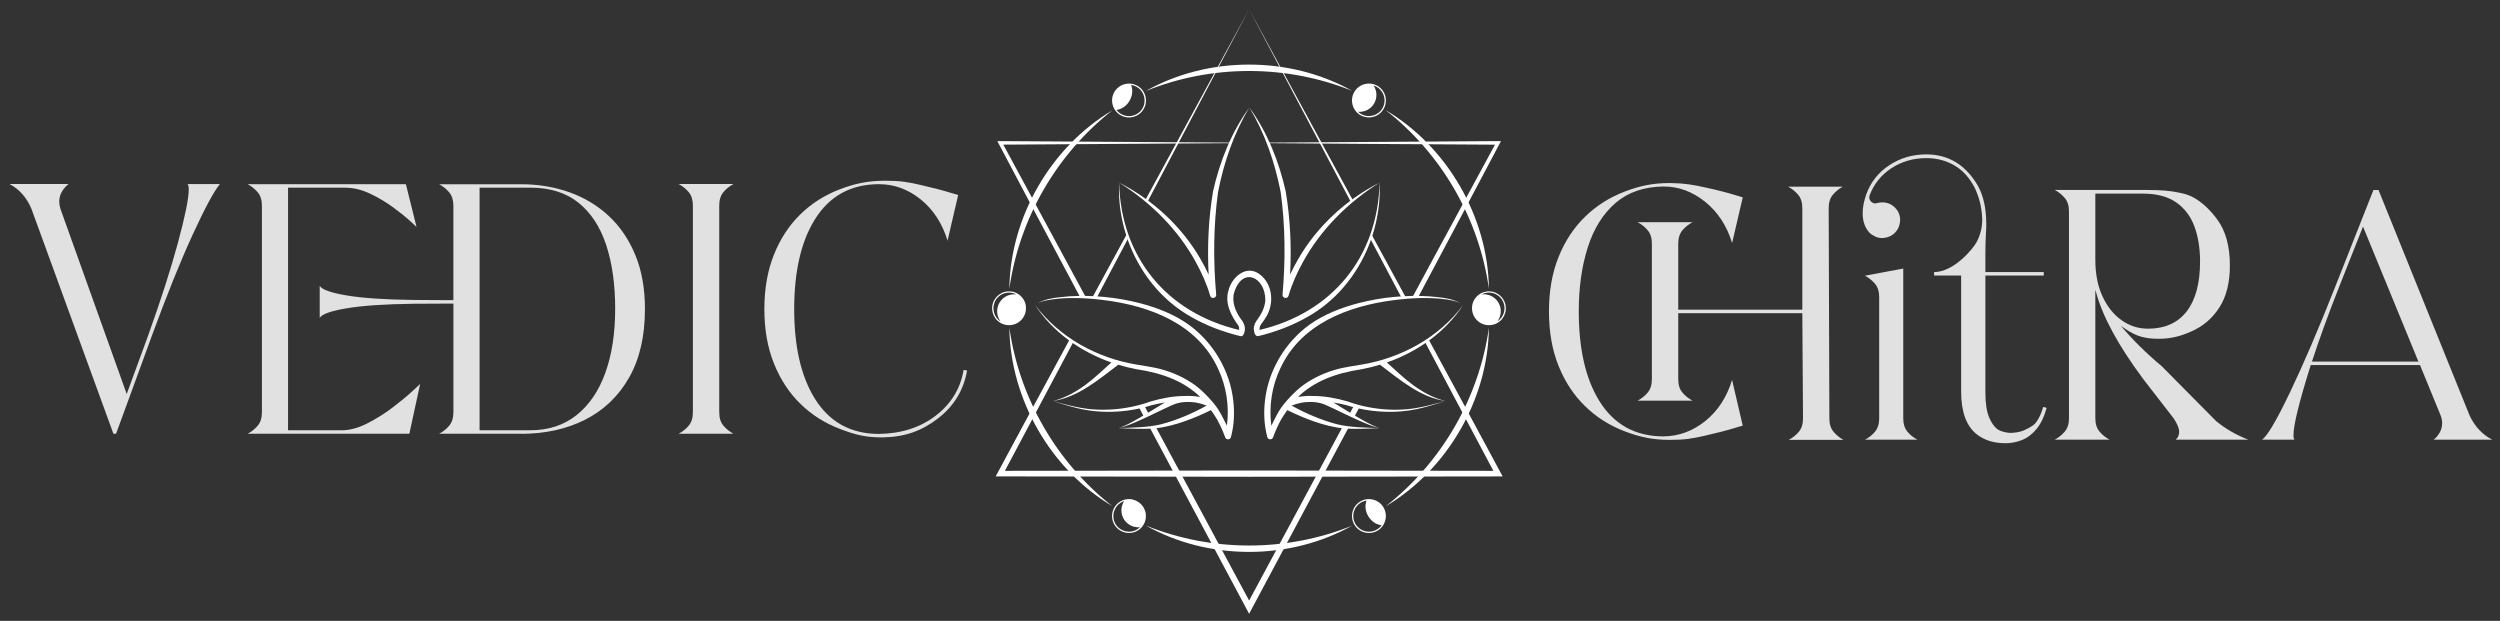 <?xml version="1.0" encoding="UTF-8"?>
<svg xmlns="http://www.w3.org/2000/svg" id="Layer_1" version="1.1" viewBox="0 0 797.5 198.06">
  <rect x="0" y="0" width="797.5" height="198.06" fill="#333333" stroke="none"/>
  <defs>
    <style>
      .st0 {
        opacity: .85;
      }

      .st1 {
        fill: #fff;
      }
    </style>
  </defs>
  <g class="st0">
    <path class="st1" d="M37.02,138.37h-.84L10,66.54c-1.52-3.56-3.84-6.17-6.95-7.84h18.85c-.78.56-1.47,1.33-2.08,2.31-.61.98-.92,2.1-.92,3.36,0,.7.13,1.46.39,2.28l21.13,59.04,6.78-18.51c4.08-11.34,7.26-21.25,9.56-29.74,2.3-8.49,3.45-14.16,3.45-17.01,0-.93-.13-1.5-.39-1.72h10.34c-1.89,2.26-4.79,7.64-8.7,16.15-3.91,8.51-8.26,19.28-13.04,32.33l-11.4,31.19Z"></path>
    <path class="st1" d="M130.59,138.37h-51.59c1.26-.67,2.33-1.53,3.22-2.59.89-1.06,1.33-2.47,1.33-4.25v-65.93c0-1.78-.44-3.2-1.33-4.25-.89-1.06-1.96-1.92-3.22-2.59h50.48l3.39,13.62-2.06-1.89c-1.37-1.26-3.17-2.7-5.39-4.34-2.22-1.63-4.67-3.09-7.34-4.36s-5.32-1.92-7.95-1.92h-18.24v77.39h17.07c2.63,0,5.4-.75,8.31-2.25s5.62-3.21,8.14-5.14c2.52-1.93,4.6-3.65,6.23-5.17l2.39-2.22-3.45,15.9ZM166.17,138.37h-26.08c1.26-.67,2.34-1.53,3.22-2.59s1.33-2.47,1.33-4.25v-34.69l-12.68.06c-9.19.11-16.32.59-21.38,1.45-5.06.85-7.92,1.87-8.59,3.06v-10.23c.67,1.19,3.52,2.21,8.56,3.06,5.04.85,12.14,1.33,21.29,1.44l9.9.06h2.89v-30.13c0-1.78-.45-3.2-1.33-4.25s-1.96-1.92-3.22-2.59h26.08c5.52,0,10.68.85,15.48,2.56,4.8,1.71,9,4.23,12.59,7.59,3.59,3.36,6.41,7.51,8.45,12.45,2.04,4.95,3.06,10.68,3.06,17.21,0,8.67-1.69,15.97-5.06,21.88-3.37,5.91-8.03,10.38-13.98,13.4-5.95,3.02-12.8,4.53-20.54,4.53ZM169.17,137.25c5.78,0,10.69-1.6,14.73-4.81,4.04-3.21,7.11-7.71,9.2-13.51,2.09-5.8,3.14-12.59,3.14-20.38s-.95-14.57-2.86-20.37c-1.91-5.8-4.86-10.3-8.84-13.51-3.98-3.2-9.11-4.81-15.37-4.81h-16.18v77.39h16.18Z"></path>
    <path class="st1" d="M233.99,138.37h-17.51c1.26-.67,2.34-1.53,3.22-2.59.89-1.06,1.33-2.47,1.33-4.25v-65.99c0-1.78-.45-3.2-1.33-4.25-.89-1.06-1.96-1.92-3.22-2.59h17.51c-1.26.67-2.34,1.53-3.22,2.59-.89,1.06-1.33,2.47-1.33,4.25v65.99c0,1.78.44,3.2,1.33,4.25.89,1.06,1.96,1.92,3.22,2.59Z"></path>
    <path class="st1" d="M281.41,139.53c-5.56,0-8.73-.91-13.51-2.72-4.78-1.82-8.97-4.47-12.56-7.98-3.6-3.5-6.41-7.79-8.45-12.87-2.04-5.08-3.06-10.86-3.06-17.34s1.02-12.32,3.06-17.4c2.04-5.08,4.86-9.37,8.45-12.87,3.59-3.5,7.79-6.16,12.59-7.98,4.8-1.82,8.98-2.72,14.54-2.72,4.86,0,7.24.44,11.15,1.34,3.91.89,7.24,1.76,9.98,2.61l2.06.61-3.39,14.56c-1.71-5.56-4.57-9.95-8.59-13.18-4.02-3.22-8.44-4.84-13.26-4.84-9.04,0-15.9,3.8-20.57,11.4-4.34,7.04-6.5,16.53-6.5,28.46s2.17,21.37,6.5,28.41c4.67,7.6,11.53,11.4,20.57,11.4,7.15-.11,13.18-2.06,18.1-5.84,4.91-3.78,7.87-8.64,8.87-14.57l1.11.17c-1.08,6.26-4.17,11.36-9.28,15.29-5.11,3.93-10.38,5.95-17.79,6.06Z"></path>
  </g>
  <g class="st0">
    <path class="st1" d="M532.7,140.32c-5.52,0-9.68-.92-14.48-2.75-4.8-1.84-9-4.5-12.59-8.01-3.6-3.5-6.41-7.78-8.45-12.84-2.04-5.06-3.06-10.85-3.06-17.37s1.02-12.31,3.06-17.37c2.04-5.06,4.85-9.34,8.45-12.84,3.59-3.5,7.79-6.17,12.59-8,4.8-1.84,8.96-2.75,14.48-2.75,4.89.07,7.29.54,11.2,1.39,3.91.85,7.24,1.7,9.98,2.56l2.06.61-3.39,14.56c-1.71-5.52-4.58-9.9-8.62-13.15-4.04-3.24-8.45-4.87-13.23-4.87-6.26.08-11.39,1.84-15.37,5.28-3.98,3.45-6.93,8.17-8.84,14.18-1.91,6-2.86,12.8-2.86,20.4,0,11.93,2.17,21.42,6.5,28.46,4.67,7.6,11.53,11.4,20.57,11.4,4.89-.07,9.33-1.71,13.31-4.92,3.98-3.21,6.83-7.57,8.53-13.09l3.39,14.57-2.06.61c-2.74.85-6.08,1.72-10.01,2.61-3.93.89-6.32,1.33-11.18,1.33ZM588.07,140.32h-17.46c1.26-.67,2.34-1.53,3.22-2.59.89-1.06,1.33-2.47,1.33-4.25l-.22-33.58h-39.58v21.07c0,1.78.44,3.2,1.33,4.25.89,1.06,1.96,1.92,3.22,2.59h-17.51c1.26-.67,2.33-1.53,3.22-2.59.89-1.06,1.33-2.47,1.33-4.25v-43.25c0-1.78-.44-3.2-1.33-4.25-.89-1.06-1.97-1.92-3.22-2.59h17.51c-1.26.67-2.33,1.53-3.22,2.59-.89,1.06-1.33,2.47-1.33,4.25v21.07h39.58v-32.41c0-1.78-.44-3.2-1.33-4.25-.89-1.06-1.96-1.92-3.22-2.59h17.46c-1.22.67-2.28,1.53-3.17,2.59-.89,1.06-1.33,2.47-1.33,4.25l.22,67.1c0,1.78.44,3.2,1.33,4.25.89,1.06,1.95,1.92,3.17,2.59Z"></path>
    <path class="st1" d="M611.7,140.26h-16.79c1.26-.63,2.33-1.48,3.22-2.56.89-1.07,1.33-2.48,1.33-4.22v-38.69c0-1.78-.44-3.2-1.33-4.25-.89-1.06-1.96-1.92-3.22-2.59l12.23-2.28v47.81c0,1.74.44,3.15,1.33,4.22.89,1.08,1.96,1.93,3.22,2.56ZM639.72,141.38c-3.74,0-6.84-.98-9.28-2.95-3.22-2.63-4.84-7.15-4.84-13.56v-36.97h-8.62v-1.11c6.29-.02,12.38-7.35,13.57-9.59,1.19-2.24,1.78-4.62,1.78-7.14l-.06-1.22c-.19-3.04-.96-6.02-2.34-8.95-1.67-3.22-3.84-5.61-6.5-7.14-2.67-1.54-5.65-2.31-8.95-2.31-4.15,0-7.86,1.08-11.12,3.22-3.26,2.15-5.58,5.02-6.95,8.62l-.11.67c0,.52.19.97.58,1.36.39.39.84.58,1.36.58l.56-.11c.52-.15,1.07-.22,1.67-.22,1.56,0,2.89.55,4,1.64,1.11,1.09,1.67,2.42,1.67,3.97-.04,1.59-.57,2.93-1.58,4-1.02,1.08-2.38,1.67-4.09,1.78-.96,0-1.83-.22-2.61-.67-.63-.3-1.17-.69-1.61-1.17-1.37-1.56-2.06-3.58-2.06-6.06,0-1.85.39-3.89,1.17-6.12,1.41-3.85,3.85-6.93,7.34-9.23s7.41-3.45,11.79-3.45c7.08,0,12.56,3.34,16.46,10.01,1.78,3.19,2.67,7.26,2.67,12.23,0,1.11-.04,2.13-.11,3.06-.11,2.04-.17,4.06-.17,6.06v6.17h18.62v1.11h-18.62v37.25c0,3.52.41,6.22,1.22,8.09.81,1.87,1.77,3.15,2.86,3.84,1.09.69,3.08,1.03,3.97,1.03s2.93-.24,4-.72c1.07-.48,3.08-1.33,4.03-2.53.95-1.2,1.73-2.88,2.36-5.03l1.11.28c-.78,2.82-1.85,5.06-3.22,6.73-1.37,1.67-2.92,2.85-4.64,3.53-1.72.69-3.49,1.03-5.31,1.03Z"></path>
    <path class="st1" d="M717.28,140.26h-23.24c.74-.63,1.11-1.46,1.11-2.5,0-1.11-.59-2.56-1.78-4.34l-9.56-12.34c-8.12-10.9-13.19-20.25-15.23-28.08l-.17-.56v40.97c0,1.78.44,3.2,1.33,4.25.89,1.06,1.96,1.92,3.22,2.59h-17.51c1.26-.67,2.33-1.53,3.22-2.59.89-1.06,1.33-2.47,1.33-4.25v-65.99c0-1.78-.44-3.2-1.33-4.25-.89-1.06-1.96-1.92-3.22-2.59h28.08c6.08,0,9.19.27,13.07,1.2,4.72,1.13,8.63,5.34,10.84,8.42,2.53,3.53,3.89,8.3,3.89,14.46,0,5.48-1.11,9.95-3.34,13.4-2.22,3.45-5.15,5.98-8.78,7.59-3.63,1.61-6.56,2.42-10.79,2.42-5.37,0-7.99-1.37-11.84-4.11,3.71,4.41,8.06,8.71,13.06,12.9l17.29,17.46c3.08,2.52,6.52,4.5,10.34,5.95ZM685.2,104.85c5.37,0,9.49-1.83,12.34-5.5,2.85-3.67,4.28-8.99,4.28-15.96,0-4.08-.58-7.75-1.75-11.01-1.17-3.26-3.09-5.85-5.78-7.76-2.69-1.91-6.27-2.86-10.76-2.86h-15.12v21.12c0,4.49.76,8.37,2.28,11.65,1.52,3.28,3.55,5.82,6.09,7.62,2.54,1.8,5.35,2.7,8.42,2.7Z"></path>
    <path class="st1" d="M795.06,140.26h-18.74c.7-.52,1.33-1.24,1.89-2.17.56-.92.83-1.98.83-3.17,0-.78-.17-1.59-.5-2.45l-6.56-16.01h-34.86c-3.67,11.67-5.5,19.12-5.5,22.35,0,.78.11,1.26.33,1.45h-10.4c1.63-1,4.6-6.01,8.92-15.04,4.32-9.02,9.09-20.15,14.32-33.38l12.34-31.24h1.61l29.13,72.1c1.67,3.45,4.06,5.97,7.17,7.56ZM771.48,115.36l-17.68-43.08-7.73,19.51c-3.41,8.64-6.26,16.49-8.56,23.57h33.97Z"></path>
  </g>
  <path class="st1" d="M356.11,115.51c-.19-.06-.4-.11-.59-.17.08.15.16.3.24.44.12-.09.24-.18.35-.27Z"></path>
  <g>
    <g>
      <path class="st1" d="M441.99,35.11c19.7,11.67,32.69,34.15,32.98,57.04-3.16-22.43-15.1-43.12-32.98-57.04h0Z"></path>
      <path class="st1" d="M474.97,104.5c-.28,22.89-13.27,45.35-32.96,57.02,17.85-13.93,29.82-34.59,32.96-57.02h0Z"></path>
      <path class="st1" d="M431.32,167.69c-19.95,11.18-45.87,11.15-65.81-.05,20.97,8.48,44.83,8.52,65.81.05h0Z"></path>
      <path class="st1" d="M354.86,161.48c-19.65-11.67-32.59-34.12-32.88-56.97,3.16,22.39,15.06,43.05,32.88,56.97h0Z"></path>
      <path class="st1" d="M365.46,29.05c19.95-11.24,45.92-11.26,65.9-.06-21.01-8.47-44.91-8.47-65.9.06h0Z"></path>
      <path class="st1" d="M321.98,92.14c.28-22.84,13.23-45.26,32.86-56.94-17.78,13.94-29.71,34.55-32.86,56.94h0Z"></path>
    </g>
    <g>
      <g>
        <path class="st1" d="M436.62,159.22v-.02s-.22.02-.22.02c-.03,0-.06,0-.09,0h-.05s-.03,0-.05.01c-.17.02-.35.04-.52.07-.05,0-.1.02-.14.03-.14.03-.28.07-.42.11-.06.02-.12.04-.18.06-.13.04-.26.1-.38.15-.06.02-.11.05-.17.07-.18.08-.35.17-.52.28-1.23.75-2.1,1.93-2.44,3.34-.34,1.4-.12,2.85.63,4.09.75,1.23,1.93,2.1,3.34,2.44.43.1.86.16,1.29.16.98,0,1.94-.27,2.8-.79.17-.1.33-.22.49-.34.06-.04.11-.09.17-.14.09-.08.19-.16.28-.24.06-.06.12-.12.17-.18.08-.08.16-.17.23-.26.05-.06.1-.12.15-.19.08-.1.15-.2.21-.3.03-.04.06-.08.08-.12l.19-.31h-.02c.87-1.63.88-3.66-.14-5.35-.75-1.23-1.93-2.1-3.34-2.44-.45-.11-.9-.15-1.34-.15ZM434.09,160.35c.57-.35,1.2-.57,1.85-.67-.62,1.53-.42,3.42.57,5.04.99,1.62,2.57,2.68,4.22,2.83-.39.54-.87.99-1.45,1.33-1.14.69-2.48.9-3.78.58-1.3-.32-2.39-1.12-3.08-2.26-.69-1.14-.9-2.48-.58-3.78.32-1.3,1.12-2.39,2.26-3.08Z"></path>
        <path class="st1" d="M361.43,159.36c-.79-.19-1.59-.2-2.36-.04h-.01s-.06.01-.09.02c-.09.02-.19.04-.28.07-.07.02-.14.04-.21.07-.08.03-.16.05-.25.09-.09.03-.17.07-.26.11-.06.03-.13.05-.19.08-.15.07-.29.15-.44.24-2.55,1.55-3.36,4.88-1.81,7.42,1.02,1.67,2.8,2.6,4.63,2.6.96,0,1.92-.25,2.8-.78.15-.09.29-.19.42-.29.05-.03.09-.07.13-.1.09-.07.18-.14.26-.22.05-.04.09-.09.14-.13.08-.07.15-.15.22-.22.04-.05.09-.1.13-.14.03-.03.06-.06.08-.09v-.02c1.4-1.72,1.64-4.2.43-6.19-.75-1.23-1.93-2.1-3.34-2.44ZM362.74,168.88c-2.35,1.43-5.43.68-6.86-1.67-1.43-2.35-.68-5.43,1.67-6.86.33-.2.67-.36,1.04-.48-1.11,1.72-1.16,3.96-.08,5.74,1.08,1.78,3.09,2.77,5.13,2.57-.27.27-.57.5-.9.7Z"></path>
        <path class="st1" d="M355.41,34.67l.2.31s.06.08.09.12c.07.1.14.2.22.3.05.06.1.13.15.19.07.09.15.17.23.25.06.06.12.12.18.18.09.08.18.16.28.24.06.05.11.09.17.14.16.12.32.23.49.33.86.5,1.8.74,2.73.74,1.85,0,3.66-.95,4.67-2.67,1.51-2.57.65-5.89-1.92-7.39-.17-.1-.35-.19-.53-.27-.07-.03-.13-.05-.2-.08-.12-.05-.23-.09-.35-.13-.08-.02-.15-.05-.23-.07-.11-.03-.23-.06-.35-.08-.07-.02-.15-.03-.23-.04-.13-.02-.25-.03-.38-.05-.05,0-.09-.01-.14-.02l-.37-.02v.02c-1.84,0-3.63.96-4.63,2.66-1,1.7-.95,3.73-.06,5.35h-.02ZM364.17,35.01c-1.49,2.04-4.33,2.66-6.55,1.35-.58-.34-1.07-.78-1.47-1.31,1.64-.17,3.21-1.25,4.17-2.89.96-1.64,1.14-3.54.49-5.05.66.09,1.28.3,1.86.64,2.37,1.39,3.17,4.46,1.78,6.83-.09.15-.18.29-.28.43Z"></path>
        <path class="st1" d="M439.42,27.39c-.14-.08-.29-.16-.44-.23-.06-.03-.12-.05-.17-.07-.09-.04-.19-.08-.28-.11-.08-.03-.15-.05-.23-.08-.08-.02-.15-.05-.23-.07-.09-.02-.18-.04-.27-.06-.03,0-.06-.02-.1-.02h-.01c-.77-.14-1.58-.13-2.36.08-1.4.36-2.57,1.25-3.3,2.49-.73,1.24-.93,2.7-.57,4.1.2.79.58,1.5,1.08,2.1h0s.04.06.06.08c.06.07.13.15.2.22.05.05.11.1.16.16.06.06.12.12.19.17.07.06.15.12.23.18.05.04.1.08.15.12.14.1.27.19.42.27.86.5,1.8.74,2.73.74,1.85,0,3.66-.95,4.67-2.67.73-1.24.93-2.7.57-4.1-.36-1.4-1.25-2.57-2.49-3.3ZM433.25,35.67c2.04.16,4.04-.85,5.09-2.65,1.05-1.8.97-4.03-.17-5.74.36.11.71.27,1.04.46,1.15.68,1.97,1.76,2.3,3.05.34,1.29.15,2.63-.53,3.78-1.39,2.37-4.46,3.17-6.83,1.78-.33-.19-.64-.42-.91-.69Z"></path>
        <path class="st1" d="M316.69,99.82h0c.18.62.47,1.22.87,1.75.02.02.03.05.05.07.07.1.15.19.23.28.04.05.09.1.13.15.06.07.13.13.2.19.07.06.13.12.2.18.06.05.12.09.17.14.08.06.16.13.25.19.06.04.11.07.17.11.09.06.19.12.29.18.04.02.08.04.13.07.11.06.22.11.33.16.05.02.09.04.14.06.12.05.24.09.37.13.03,0,.06.02.09.03.5.15,1.02.23,1.57.23,2.98,0,5.4-2.41,5.4-5.4,0,0,0-.02,0-.02,0-.16,0-.32-.02-.48,0-.04,0-.09-.01-.13-.01-.12-.03-.24-.05-.36-.01-.08-.03-.15-.05-.23-.02-.1-.05-.19-.07-.29-.02-.06-.03-.12-.05-.17-.03-.1-.07-.2-.11-.3-.02-.05-.04-.1-.06-.15-.06-.13-.12-.26-.19-.39-.04-.07-.08-.13-.11-.2-.04-.07-.08-.13-.12-.19-.05-.07-.1-.15-.15-.22-.03-.04-.06-.09-.1-.13-.23-.3-.48-.57-.77-.82h0s-.08-.07-.12-.1c-.08-.07-.16-.13-.25-.2-.14-.1-.28-.19-.42-.27h0c-1.2-.7-2.6-.91-3.95-.6v-.02c-.35.08-.7.2-1.03.35v.02c-1.01.46-1.85,1.2-2.42,2.17-.38.64-.61,1.33-.7,2.03-.02.17-.04.35-.04.52,0,.19,0,.39.01.58h0c.03.38.09.74.19,1.09ZM317.58,95.8c.68-1.15,1.76-1.97,3.05-2.3.42-.11.84-.16,1.27-.16.81,0,1.61.2,2.33.59-2.12-.29-4.27.7-5.39,2.62-1.12,1.91-.95,4.27.34,5.99-2.23-1.44-2.95-4.41-1.6-6.72Z"></path>
        <path class="st1" d="M480.34,98.74h0c.01-.2.02-.4.01-.59,0-.17-.02-.35-.04-.52-.09-.7-.32-1.38-.7-2.03-.57-.97-1.41-1.72-2.41-2.17v-.02c-.34-.15-.69-.27-1.05-.35v.02c-1.34-.31-2.73-.1-3.93.6h0c-.14.08-.28.18-.42.27-.09.06-.17.13-.25.2-.04.03-.08.06-.12.1h0c-.28.25-.54.52-.77.82-.03.04-.07.09-.1.13-.05.07-.1.14-.15.22-.04.06-.08.13-.12.19-.04.07-.08.13-.11.2-.07.13-.13.26-.19.39-.02.05-.04.1-.06.15-.04.1-.08.2-.11.3-.02.06-.04.12-.05.17-.03.1-.05.19-.07.29-.02.08-.03.15-.05.23-.02.12-.04.24-.05.36,0,.04,0,.09-.01.13-.01.16-.02.32-.02.48,0,0,0,.02,0,.02,0,2.98,2.42,5.4,5.4,5.4.55,0,1.07-.08,1.57-.23.03,0,.06-.02.09-.03.13-.04.25-.09.37-.13.05-.02.09-.04.14-.06.11-.05.22-.1.33-.16.04-.02.08-.04.13-.07.1-.05.19-.11.29-.18.06-.04.11-.07.17-.11.08-.06.17-.12.25-.19.06-.05.12-.09.17-.14.07-.06.13-.12.2-.18.07-.06.13-.13.2-.19.05-.05.09-.1.13-.15.08-.09.16-.18.23-.28.02-.02.03-.05.05-.07.4-.53.69-1.13.87-1.76h0c.1-.34.17-.7.19-1.07ZM477.66,102.53c1.29-1.71,1.47-4.07.34-5.99-1.12-1.91-3.27-2.91-5.39-2.62.73-.39,1.53-.59,2.33-.59.42,0,.85.05,1.27.16,1.29.34,2.37,1.15,3.05,2.3,1.36,2.31.64,5.28-1.6,6.72Z"></path>
      </g>
      <g>
        <g>
          <path class="st1" d="M349.84,95.01c3.35-6.32,6.74-12.72,10.12-19.12-.16-.44-.31-.88-.45-1.31-3.7,6.79-7.4,13.6-11.05,20.32.45.03.91.07,1.37.1Z"></path>
          <path class="st1" d="M448.46,94.9c-3.62-6.66-7.29-13.4-10.95-20.13-.14.42-.28.84-.44,1.27,3.36,6.35,6.72,12.69,10.04,18.97.45-.04.91-.07,1.35-.1Z"></path>
          <path class="st1" d="M366.07,64.34c11.73-22.18,23.13-43.76,32.39-61.37-9.5,17.52-21.12,38.85-33.08,60.82.23.18.46.36.69.55Z"></path>
          <path class="st1" d="M431.58,63.89c-11.95-21.95-23.58-43.29-33.11-60.91,9.26,17.55,20.68,39.18,32.45,61.44.22-.18.44-.35.66-.53Z"></path>
          <path class="st1" d="M455.72,108.26c-.38.27-.77.53-1.17.8,7.9,14.91,15.38,29,21.83,41.14-2.84,0-77.91-.11-77.91-.11l-77.91.11c6.47-12.17,13.95-26.26,21.84-41.13-.4-.27-.79-.54-1.17-.81-8.59,15.83-16.71,30.84-23.61,43.71h1.48s79.38.12,79.38.12l79.38-.11s1.48,0,1.48,0c-6.93-12.91-15.04-27.91-23.62-43.71Z"></path>
        </g>
        <g>
          <path class="st1" d="M392.5,45.67l.06-.18c-22.56-.17-55.62-.37-73.47-.48h-.95s.45.84.45.84c7.5,14.24,16.49,31.15,25.96,48.91.59,0,1.2.02,1.81.04-9.55-17.69-18.65-34.52-26.31-48.66,18.01-.11,50.29-.31,72.45-.47Z"></path>
          <path class="st1" d="M477.85,45.01c-17.79.09-50.8.33-73.37.49l.06.17c11.46.08,30.95.23,30.95.23,0,0,39.59.24,41.41.25-.86,1.59-19.56,36.11-19.56,36.11-1.86,3.44-4.17,7.71-6.78,12.55.63-.02,1.24-.04,1.85-.04,9.48-17.8,18.47-34.73,25.95-48.91l.45-.84s-.95,0-.95,0Z"></path>
          <path class="st1" d="M428.27,136.18c-11.39,21.16-22.92,42.6-29.8,55.39-8.63-16.09-19.02-35.4-29.79-55.39-.6.07-1.25.13-1.93.18,11.17,20.91,21.97,41.12,30.84,57.79l.88,1.65s.88-1.65.88-1.65c8.85-16.6,19.67-36.83,30.86-57.79-.69-.05-1.34-.11-1.95-.18Z"></path>
          <path class="st1" d="M366.49,132.12c-.5-.92-.99-1.85-1.49-2.77-.48.14-1.07.29-1.75.46.57,1.06,1.13,2.12,1.7,3.18.52-.28,1.04-.57,1.55-.86Z"></path>
          <path class="st1" d="M430.42,132.18c.51.3,1.03.61,1.55.9.58-1.09,1.16-2.18,1.74-3.27-.69-.16-1.29-.32-1.77-.46-.51.94-1.01,1.88-1.52,2.83Z"></path>
        </g>
      </g>
    </g>
    <g>
      <g>
        <path class="st1" d="M393.42,127.86c-1.04-9.6-6.41-18.64-14.22-24.29-4.67-3.34-10.16-5.44-15.66-6.88-7.34-1.88-14.97-2.63-22.52-2.16-3.37.34-7.1.5-10.08,2.23,1.38-.72,2.99-.96,4.51-1.23,5.56-.78,11.24-.48,16.79.21,14.63,1.83,29.82,7.65,36.3,21.83,2.67,5.59,3.67,12.06,2.84,18.22-.18-.39-1.9-3.84-2.48-4.71-1.23-2.19-4.97-6.27-7.74-8.26-3.38-2.43-7.27-4.15-11.27-5.18-1.54-.41-5.61-1.07-7.24-1.33-12.64-2.06-24.77-8.68-32.49-19.06,5.69,8.71,14.56,14.95,24.36,18.38-2.72,2.4-5.21,4.89-8.13,7.03-3.17,2.36-6.7,4.33-10.61,5.28,8.08-1.18,14.59-6.81,20.89-11.55,0,0-.06-.07-.06-.08,1.91.58,3.84,1.07,5.79,1.44,8.59,1.28,15.35,3.92,20.48,8.88-1.6-.26-3.26-.42-4.9-.31-3.71,0-7.42.72-10.99,1.76-2.04.73-4.01,1.29-6.1,1.71-4.14.83-8.4,1.13-12.63.76-4.25-.34-8.37-1.55-12.48-2.61,4.09,1.22,8.17,2.6,12.43,3.1,4.26.54,8.6.41,12.86-.27,2.11-.34,4.27-.86,6.27-1.5,1.37-.35,2.8-.65,4.24-.87-.59.34-1.16.7-1.71,1.05-2.11,1.29-4.2,2.59-6.33,3.82-2.14,1.21-4.27,2.46-6.6,3.28,2.41-.58,4.68-1.61,6.94-2.6,3.36-1.49,6.68-3.22,10.01-4.7,2.39-1.12,5.13-1.21,7.73-.82,1.13.22,2.23.53,3.3.95-4.6,2.56-9.49,4.64-14.59,5.98-4.37,1.02-8.92,1.03-13.4,1.2,3.88.2,7.77.37,11.67.1,6.18-.79,12.11-3.1,17.7-5.83.69.97,1.35,1.96,1.96,2.98.95,1.73,1.81,3.61,2.57,5.69.27.88,1.62.85,1.84-.05,1.02-3.84,1.19-7.69.75-11.59Z"></path>
        <path class="st1" d="M330.93,96.76c-.27.14-.53.3-.78.48.25-.18.52-.33.78-.48Z"></path>
      </g>
      <g>
        <path class="st1" d="M381.45,83.59c1.89,3.42,3.53,7.08,4.59,10.74.29,1.15,2.03.83,1.92-.33-.95-10.87-.89-21.89.59-32.7,1.84-9.45,5.01-18.72,10-27.01-5.76,7.91-9.44,17.23-11.59,26.74-1.47,8.77-1.86,17.68-1.41,26.56-.77-1.66-1.62-3.28-2.54-4.87-6.03-10.5-15.27-18.96-26-24.47,10.05,6.3,18.74,14.92,24.45,25.35Z"></path>
        <path class="st1" d="M414.09,82.71c-.92,1.59-1.77,3.21-2.54,4.87.45-8.87.06-17.79-1.41-26.55-2.15-9.51-5.83-18.83-11.59-26.74,4.98,8.29,8.15,17.56,9.99,27.01,1.49,10.82,1.54,21.83.59,32.7-.1,1.19,1.62,1.46,1.92.33,1.05-3.66,2.7-7.32,4.59-10.74,5.72-10.43,14.41-19.05,24.45-25.35-10.73,5.51-19.97,13.97-26,24.47Z"></path>
        <path class="st1" d="M440.09,58.25h0c-.61,23.92-15.21,41.52-38.27,47-.02-.11-.03-.22-.03-.32,0-1.3,1.17-2.18,1.75-3.27,3.01-4.3,2.7-10.92-1.75-14.2-4.24-3.15-8.9.97-9.92,5.25-1.23,4.09.9,8.06,3.22,11.23.19.38.24.87.17,1.31-23.05-5.48-37.66-23.09-38.27-47-.77,16.97,7.89,34.29,22.84,42.76,4.93,2.86,10.31,4.87,15.82,6.21.38.11.79-.05.99-.42.94-1.69.42-3.59-.75-4.97-1.8-2.47-3.06-5.6-2.17-8.59,2.68-8.36,9.95-4.82,9.92,2.51-.12,2.15-1.15,4.29-2.44,6.07-.71.89-1.29,1.97-1.23,3.15.06.79.28,2.49,1.47,2.24,5.51-1.34,10.89-3.36,15.82-6.21,14.95-8.47,23.61-25.79,22.84-42.76Z"></path>
      </g>
      <g>
        <path class="st1" d="M403.52,127.86c1.04-9.6,6.41-18.64,14.22-24.29,4.67-3.34,10.16-5.44,15.66-6.88,7.34-1.88,14.97-2.63,22.52-2.16,3.37.34,7.1.5,10.08,2.23-1.38-.72-2.99-.96-4.51-1.23-5.56-.78-11.24-.48-16.79.21-14.63,1.83-29.82,7.65-36.3,21.83-2.67,5.59-3.67,12.06-2.84,18.22.18-.39,1.9-3.84,2.48-4.71,1.23-2.19,4.97-6.27,7.74-8.26,3.38-2.43,7.27-4.15,11.27-5.18,1.54-.41,5.61-1.07,7.24-1.33,12.64-2.06,24.77-8.68,32.49-19.06-5.69,8.71-14.56,14.95-24.36,18.38,2.72,2.4,5.21,4.89,8.13,7.03,3.17,2.36,6.7,4.33,10.61,5.28-8.08-1.18-14.59-6.81-20.89-11.55,0,0,.06-.07.06-.08-1.91.58-3.84,1.07-5.79,1.44-8.59,1.28-15.35,3.92-20.48,8.88,1.6-.26,3.26-.42,4.9-.31,3.71,0,7.42.72,10.99,1.76,2.04.73,4.01,1.29,6.1,1.71,4.14.83,8.4,1.13,12.63.76,4.25-.34,8.37-1.55,12.48-2.61-4.09,1.22-8.17,2.6-12.43,3.1-4.26.54-8.6.41-12.86-.27-2.11-.34-4.27-.86-6.27-1.5-1.37-.35-2.8-.65-4.24-.87.59.34,1.16.7,1.71,1.05,2.11,1.29,4.2,2.59,6.33,3.82,2.14,1.21,4.27,2.46,6.6,3.28-2.41-.58-4.68-1.61-6.94-2.6-3.36-1.49-6.68-3.22-10.01-4.7-2.39-1.12-5.13-1.21-7.73-.82-1.13.22-2.23.53-3.3.95,4.6,2.56,9.49,4.64,14.59,5.98,4.37,1.02,8.92,1.03,13.4,1.2-3.88.2-7.77.37-11.67.1-6.18-.79-12.11-3.1-17.7-5.83-.69.97-1.35,1.96-1.96,2.98-.95,1.73-1.81,3.61-2.57,5.69-.27.88-1.62.85-1.84-.05-1.02-3.84-1.19-7.69-.75-11.59Z"></path>
        <path class="st1" d="M466.01,96.76c.27.14.53.3.78.48-.25-.18-.52-.33-.78-.48Z"></path>
      </g>
    </g>
  </g>
</svg>
